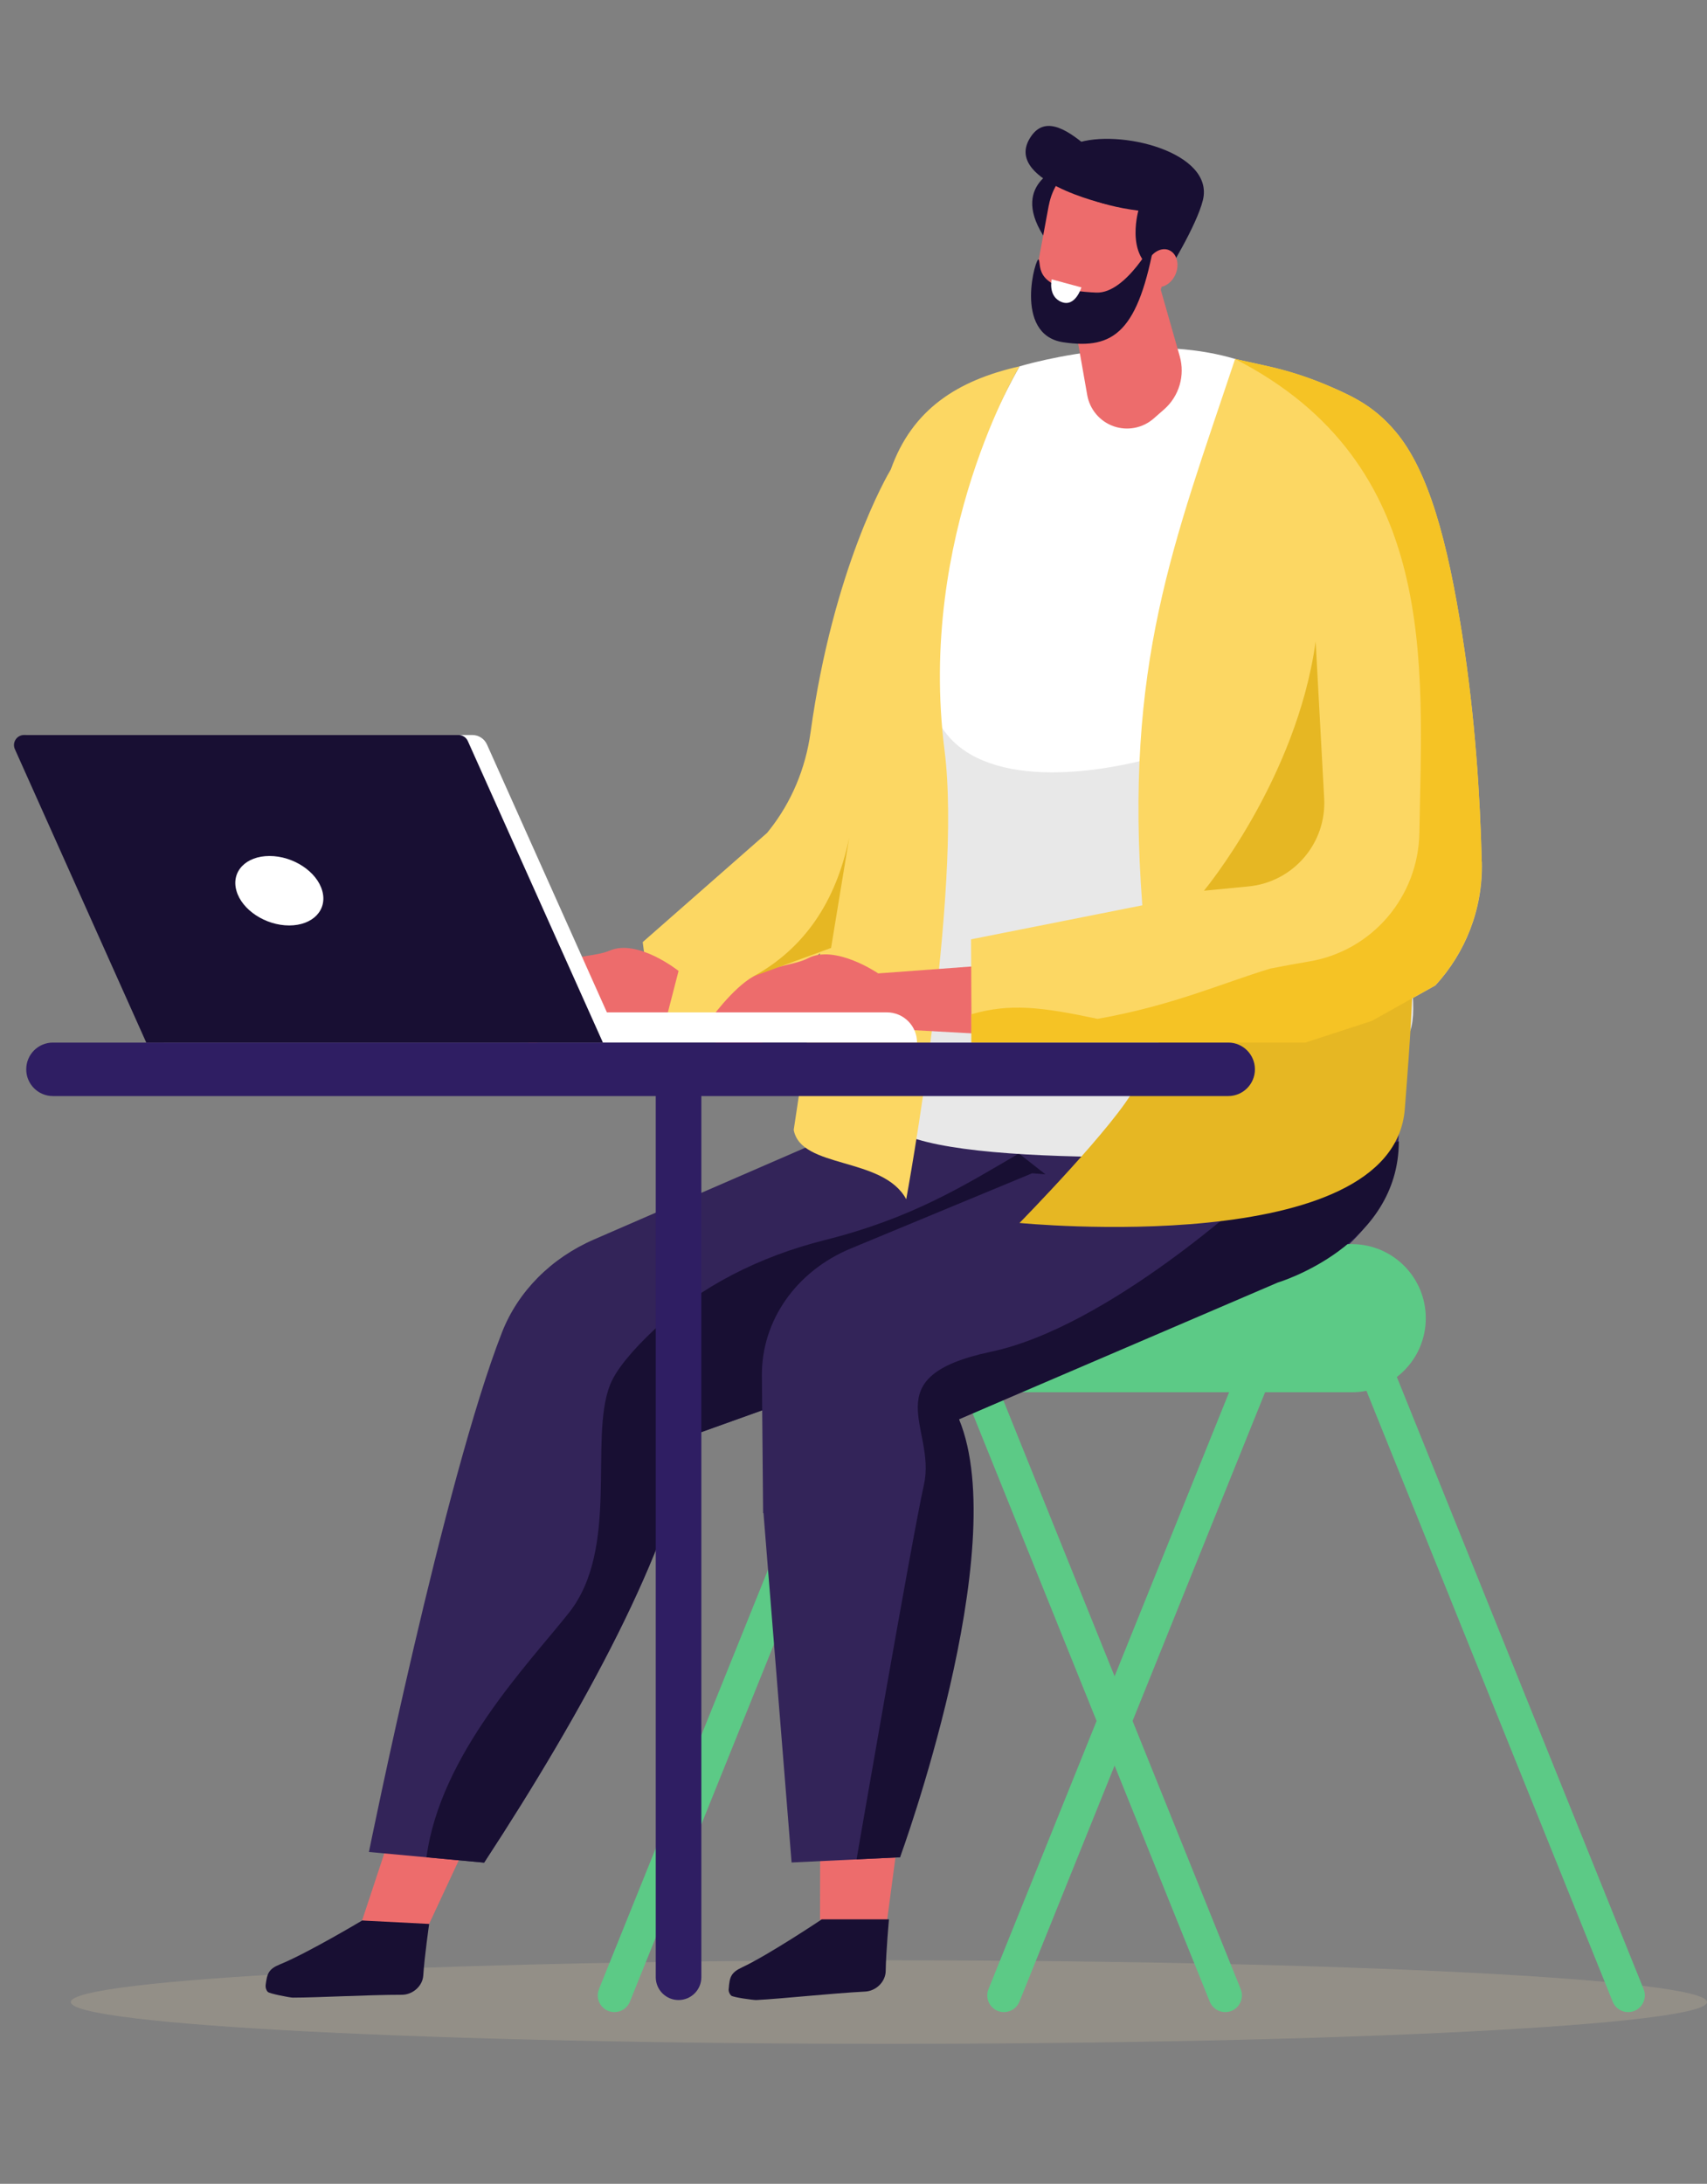 <svg width="122" height="156" viewBox="0 0 122 156" fill="none" xmlns="http://www.w3.org/2000/svg">
<rect x="0" y="0" width="122" height="156" fill="#808080" stroke="none"/>
<g id="Frame" clip-path="url(#clip0_817_15484)">
<g id="Group">
<g id="1">
<g id="Group_2">
<path id="Vector" fill-rule="evenodd" clip-rule="evenodd" d="M65.821 66.319C65.821 66.319 60.896 80.492 61.235 83.255C61.875 88.431 64.691 92.101 64.691 92.101L88.866 91.908C95.769 91.856 100.974 85.611 99.808 78.803C99.803 78.772 99.798 78.735 99.793 78.704C99.683 78.052 99.579 77.401 99.491 76.749C99.074 73.684 97.835 64.489 97.835 64.489C90.324 69.363 76.716 71.37 64.795 68.148L65.821 66.319Z" fill="#332459"/>
<path id="Vector_2" fill-rule="evenodd" clip-rule="evenodd" d="M96.617 99.456H51.729C48.809 99.456 46.445 97.089 46.445 94.165C46.445 91.241 48.809 88.874 51.729 88.874H96.617C99.538 88.874 101.901 91.241 101.901 94.165C101.901 97.089 99.538 99.456 96.617 99.456Z" fill="#5CCA86"/>
<g id="Vector_3" style="mix-blend-mode:multiply" opacity="0.58">
<path d="M63.53 146C95.822 146 122 144.665 122 143.018C122 141.372 95.822 140.037 63.53 140.037C31.238 140.037 5.06 141.372 5.06 143.018C5.06 144.665 31.238 146 63.53 146Z" fill="#A19A8C"/>
</g>
<path id="Vector_4" fill-rule="evenodd" clip-rule="evenodd" d="M58.606 137.118L58.621 130.784L64.186 131.274L63.348 137.566L58.606 137.118Z" fill="#ED6C6C"/>
<path id="Vector_5" fill-rule="evenodd" clip-rule="evenodd" d="M52.078 142.07C52.062 142.257 52.13 142.429 52.255 142.554C52.385 142.68 53.869 142.883 54.061 142.872C55.894 142.779 59.402 142.393 61.833 142.268C62.213 142.247 62.583 142.08 62.859 141.804C63.135 141.528 63.296 141.168 63.301 140.803C63.322 139.437 63.535 137.107 63.535 137.107H58.736C58.736 137.107 54.941 139.646 53.036 140.537C52.234 140.912 52.145 141.236 52.083 142.059L52.078 142.07Z" fill="#180F33"/>
<path id="Vector_6" fill-rule="evenodd" clip-rule="evenodd" d="M25.878 137.191L27.971 130.868L33.369 131.644L30.464 137.879L25.878 137.191Z" fill="#ED6C6C"/>
<path id="Vector_7" fill-rule="evenodd" clip-rule="evenodd" d="M116.81 143.649C117.419 143.404 117.716 142.706 117.471 142.096L95.821 88.415C95.576 87.805 94.879 87.508 94.27 87.753C93.66 87.998 93.364 88.697 93.609 89.307L115.259 142.987C115.503 143.597 116.201 143.894 116.81 143.649Z" fill="#5CCA86"/>
<path id="Vector_8" fill-rule="evenodd" clip-rule="evenodd" d="M71.308 143.649C70.698 143.404 70.402 142.706 70.646 142.096L92.297 88.415C92.541 87.805 93.239 87.508 93.848 87.753C94.457 87.998 94.754 88.697 94.509 89.307L72.859 142.987C72.614 143.597 71.917 143.894 71.308 143.649Z" fill="#5CCA86"/>
<path id="Vector_9" fill-rule="evenodd" clip-rule="evenodd" d="M43.468 143.649C42.859 143.404 42.562 142.706 42.807 142.096L64.457 88.415C64.701 87.805 65.399 87.508 66.008 87.753C66.617 87.998 66.914 88.697 66.669 89.307L45.019 142.987C44.774 143.597 44.077 143.894 43.468 143.649Z" fill="#5CCA86"/>
<path id="Vector_10" fill-rule="evenodd" clip-rule="evenodd" d="M88.012 143.649C88.621 143.404 88.918 142.706 88.674 142.096L67.023 88.415C66.779 87.805 66.081 87.508 65.472 87.753C64.863 87.998 64.566 88.697 64.811 89.307L86.461 142.987C86.706 143.597 87.403 143.894 88.012 143.649Z" fill="#5CCA86"/>
<path id="Vector_11" fill-rule="evenodd" clip-rule="evenodd" d="M26.367 132.296C26.367 132.296 31.739 105.753 35.878 95.176C37.023 92.252 39.386 89.87 42.468 88.535L67.049 77.865L83.114 90.49L49.309 102.594C47.997 110.611 41.739 122.141 34.597 133.057L26.367 132.296Z" fill="#332459"/>
<path id="Vector_12" fill-rule="evenodd" clip-rule="evenodd" d="M30.48 132.676C31.463 125.316 37.804 118.826 40.667 115.203C44.306 110.601 42.083 102.797 43.598 98.935C44.025 97.84 45.227 96.427 46.726 95.015C50.042 91.892 54.306 89.75 58.939 88.587C65.207 87.018 68.918 84.678 72.822 82.4L83.119 90.49L49.314 102.594C48.002 110.611 41.745 122.141 34.602 133.057L30.485 132.676H30.48Z" fill="#180F33"/>
<path id="Vector_13" fill-rule="evenodd" clip-rule="evenodd" d="M90.672 91.751L91.323 85.236L73.77 83.812L60.803 89.187C56.893 90.808 54.42 94.353 54.452 98.272L54.54 108.093L54.566 108.083L56.575 133.046L64.322 132.676C67.96 119.655 70.73 112.472 68.538 101.384L90.667 91.746L90.672 91.751Z" fill="#332459"/>
<path id="Vector_14" fill-rule="evenodd" clip-rule="evenodd" d="M18.986 141.793C18.965 141.976 19.017 142.158 19.137 142.289C19.256 142.419 20.729 142.7 20.922 142.7C22.754 142.7 26.284 142.497 28.715 142.497C29.095 142.497 29.47 142.351 29.761 142.09C30.053 141.83 30.23 141.475 30.251 141.116C30.339 139.755 30.672 137.436 30.672 137.436L25.883 137.191C25.883 137.191 21.963 139.531 20.011 140.323C19.194 140.657 19.09 140.975 18.986 141.799V141.793Z" fill="#180F33"/>
<path id="Vector_15" d="M50.126 78.198C50.126 77.297 49.396 76.567 48.496 76.567C47.596 76.567 46.867 77.297 46.867 78.198V141.241C46.867 142.142 47.596 142.872 48.496 142.872C49.396 142.872 50.126 142.142 50.126 141.241V78.198Z" fill="#2F1E63"/>
<path id="Vector_16" fill-rule="evenodd" clip-rule="evenodd" d="M64.327 132.676C64.327 132.676 72.395 110.674 68.543 101.385L91.328 91.616C91.328 91.616 99.975 89.041 99.975 81.524L89.694 85.1C89.694 85.1 79.277 94.78 70.823 96.563C62.369 98.346 66.93 102.02 66.039 106.029C65.149 110.038 61.219 132.822 61.219 132.822L64.327 132.676Z" fill="#180F33"/>
<path id="Vector_17" fill-rule="evenodd" clip-rule="evenodd" d="M91.328 26.953C97.945 30.862 98.137 50.785 99.267 57.541C99.793 60.684 101.547 71.266 99.975 74.007C99.454 74.915 95.712 74.216 94.738 74.388C90.615 75.123 72.135 76.562 69.6 73.726C67.081 70.911 66.029 63.837 65.545 60.507C62.984 43.002 72.869 26.171 72.869 26.171C72.869 26.171 84.165 22.72 91.334 26.953H91.328Z" fill="white"/>
<path id="Vector_18" fill-rule="evenodd" clip-rule="evenodd" d="M66.888 51.155C71.094 60.877 97.377 50.498 94.03 45.828C89.361 39.312 96.18 50.321 97.742 57.181C98.465 60.371 102.094 71.104 100.683 73.888C100.214 74.805 98.549 82.254 97.554 82.29C84.405 82.744 64.186 83.463 63.046 79.71C61.438 74.424 66.794 65.386 67.018 61.997C67.601 53.214 66.893 51.16 66.893 51.16L66.888 51.155Z" fill="#E8E8E8"/>
<path id="Vector_19" fill-rule="evenodd" clip-rule="evenodd" d="M72.864 26.171C68.429 27.171 65.191 29.241 63.666 33.536C63.41 33.958 59.553 40.584 57.929 52.328C57.575 54.882 56.575 57.301 54.967 59.318L54.826 59.495L45.935 67.299L46.346 70.452L47.403 73.622C51.927 72.376 55.581 70.473 58.611 68.102C57.559 75.233 56.727 80.716 56.727 80.716C57.252 83.521 63.114 82.598 64.769 85.668C64.769 85.668 68.804 63.806 67.507 53.6C65.55 38.228 72.869 26.171 72.869 26.171H72.864Z" fill="#FCD763"/>
<path id="Vector_20" fill-rule="evenodd" clip-rule="evenodd" d="M62.765 69.535C62.765 69.535 59.699 67.434 57.742 68.456C56.81 68.941 55.258 68.967 53.863 69.743C52.333 70.593 50.678 72.939 50.678 72.939C50.678 72.939 50.672 75.113 52.604 75.488C53.296 75.623 55.357 73.778 55.357 73.778C57.221 74.445 59.449 74.43 61.979 73.862L62.76 69.535H62.765Z" fill="#ED6C6C"/>
<path id="Vector_21" fill-rule="evenodd" clip-rule="evenodd" d="M48.496 69.358C48.496 69.358 45.592 67.038 43.567 67.909C42.598 68.326 41.052 68.237 39.605 68.909C38.017 69.644 36.195 71.865 36.195 71.865C36.195 71.865 36.029 74.028 37.929 74.55C38.606 74.737 40.802 73.048 40.802 73.048C42.614 73.851 44.837 74.002 47.398 73.617L48.496 69.363V69.358Z" fill="#ED6C6C"/>
<path id="Vector_22" fill-rule="evenodd" clip-rule="evenodd" d="M62.765 69.535L72.484 68.816L72.864 74.007L60.693 73.335L62.765 69.535Z" fill="#ED6C6C"/>
<path id="Vector_23" d="M37.112 72.319H63.39C64.577 72.319 65.54 73.283 65.54 74.471H37.106V72.319H37.112Z" fill="white"/>
<path id="Vector_24" fill-rule="evenodd" clip-rule="evenodd" d="M105.899 61.565C105.784 56.832 105.42 51.218 104.52 45.452C103.468 38.697 102.104 33.625 99.736 30.826C98.294 29.121 96.893 28.417 95.29 27.708C93.702 27.01 92.052 26.473 90.36 26.103L88.273 25.644C83.879 38.827 80.334 47.423 81.641 64.671L69.402 67.101L69.439 74.477H93.306L98.064 72.928L102.588 70.395C104.717 68.081 105.993 64.969 105.909 61.565H105.899Z" fill="#FCD763"/>
<path id="Vector_25" fill-rule="evenodd" clip-rule="evenodd" d="M44.347 74.477H11.719L1.875 52.505H33.754C34.207 52.505 34.623 52.771 34.806 53.188L44.342 74.477H44.347Z" fill="white"/>
<path id="Vector_26" fill-rule="evenodd" clip-rule="evenodd" d="M43.083 74.477H10.454L1.063 53.516C0.849 53.042 1.198 52.505 1.718 52.505H32.775C33.056 52.505 33.312 52.672 33.431 52.927L43.088 74.471L43.083 74.477Z" fill="#180F33"/>
<path id="Vector_27" fill-rule="evenodd" clip-rule="evenodd" d="M84.457 72.319C84.457 72.319 84.165 71.61 81.151 77.62C79.819 80.278 72.864 87.362 72.864 87.362C72.864 87.362 99.548 90.005 100.402 79.225C101.292 67.971 100.813 69.738 100.813 69.738L84.457 72.319Z" fill="#E6B723"/>
<path id="Vector_28" fill-rule="evenodd" clip-rule="evenodd" d="M23.03 63.629C23.421 65 22.359 66.11 20.667 66.11C18.975 66.11 17.283 65 16.898 63.629C16.508 62.258 17.57 61.148 19.262 61.148C20.953 61.148 22.645 62.258 23.03 63.629Z" fill="white"/>
<path id="Vector_29" fill-rule="evenodd" clip-rule="evenodd" d="M105.899 61.565C105.784 56.832 105.42 51.218 104.519 45.452C103.468 38.697 102.104 33.625 99.736 30.826C98.216 29.027 96.748 28.344 95.035 27.599C93.619 26.979 92.141 26.494 90.631 26.165L88.267 25.644C102.885 33.14 101.646 47.402 101.443 59.49C101.37 64.062 98.059 67.94 93.551 68.685C92.744 68.821 91.833 68.982 90.787 69.191C87.242 70.27 83.775 71.839 78.444 72.782C74.441 71.933 72.192 71.656 69.423 72.454V74.477H93.291L98.049 72.928L102.573 70.395C104.702 68.081 105.977 64.969 105.894 61.565H105.899Z" fill="#F5C325"/>
<path id="Vector_30" d="M87.783 74.477H3.78C2.728 74.477 1.875 75.331 1.875 76.385V76.39C1.875 77.443 2.728 78.297 3.78 78.297H87.783C88.836 78.297 89.689 77.443 89.689 76.39V76.385C89.689 75.331 88.836 74.477 87.783 74.477Z" fill="#2F1E63"/>
<path id="Vector_31" fill-rule="evenodd" clip-rule="evenodd" d="M76.206 19.707C76.206 19.707 77.028 24.367 77.705 28.224C77.887 29.251 78.606 30.101 79.59 30.45C80.573 30.794 81.667 30.586 82.453 29.898C82.708 29.674 82.958 29.455 83.197 29.246C84.275 28.303 84.707 26.822 84.316 25.446C83.306 21.917 81.474 15.495 81.474 15.495L76.211 19.707H76.206Z" fill="#ED6C6C"/>
<path id="Vector_32" fill-rule="evenodd" clip-rule="evenodd" d="M76.055 11.846C76.055 11.846 72.166 12.977 74.54 16.793C76.914 20.614 76.055 11.846 76.055 11.846Z" fill="#180F33"/>
<path id="Vector_33" fill-rule="evenodd" clip-rule="evenodd" d="M74.962 14.666C75.186 13.452 75.899 12.383 76.935 11.716C77.971 11.043 79.236 10.835 80.433 11.127C82.749 11.695 84.223 13.973 83.785 16.324C83.535 17.674 83.265 19.154 83.025 20.437C82.864 21.302 82.354 22.068 81.615 22.543C80.876 23.022 79.97 23.173 79.116 22.965C78.325 22.772 77.481 22.563 76.701 22.37C74.998 21.953 73.921 20.28 74.238 18.555C74.457 17.366 74.712 15.975 74.957 14.666H74.962Z" fill="#ED6C6C"/>
<path id="Vector_34" fill-rule="evenodd" clip-rule="evenodd" d="M81.36 15.047C81.36 15.047 80.214 19.024 83.379 19.571C83.379 19.571 85.519 16.147 85.972 14.296C86.815 10.856 79.939 9.162 76.898 10.241C73.858 11.32 75.212 14.249 81.36 15.047Z" fill="#180F33"/>
<path id="Vector_35" fill-rule="evenodd" clip-rule="evenodd" d="M83.551 17.867C82.994 17.637 82.307 18.028 82.01 18.737C81.719 19.446 81.932 20.212 82.484 20.442C83.041 20.671 83.728 20.28 84.025 19.571C84.316 18.862 84.103 18.096 83.546 17.867H83.551Z" fill="#ED6C6C"/>
<path id="Vector_36" fill-rule="evenodd" clip-rule="evenodd" d="M74.238 18.55C74.072 18.174 72.354 23.908 75.993 24.45C79.631 24.998 81.375 23.679 82.552 17.043C82.552 17.043 80.511 20.984 78.356 20.901C73.848 20.723 74.441 19.003 74.243 18.55H74.238Z" fill="#180F33"/>
<path id="Vector_37" fill-rule="evenodd" clip-rule="evenodd" d="M79.1 14.593C79.1 14.593 71.432 12.873 73.728 9.688C75.847 6.743 80.318 14.223 81.63 13.165L79.1 14.593Z" fill="#180F33"/>
<path id="Vector_38" fill-rule="evenodd" clip-rule="evenodd" d="M75.165 19.957L77.289 20.53C77.289 20.53 76.857 21.969 75.868 21.573C74.879 21.177 75.165 19.957 75.165 19.957Z" fill="white"/>
<path id="Vector_39" fill-rule="evenodd" clip-rule="evenodd" d="M59.397 67.716L60.693 59.834C59.746 64.442 57.471 67.742 53.863 69.738L59.397 67.716Z" fill="#E6B723"/>
<path id="Vector_40" fill-rule="evenodd" clip-rule="evenodd" d="M86.045 63.629C86.045 63.629 92.661 55.685 94.03 45.828L94.639 57.025C94.816 60.236 92.432 63.009 89.236 63.321L86.04 63.629H86.045Z" fill="#E6B723"/>
</g>
</g>
</g>
</g>
<defs>
<clipPath id="clip0_817_15484">
<rect width="122" height="156" fill="white"/>
</clipPath>
</defs>
</svg>
